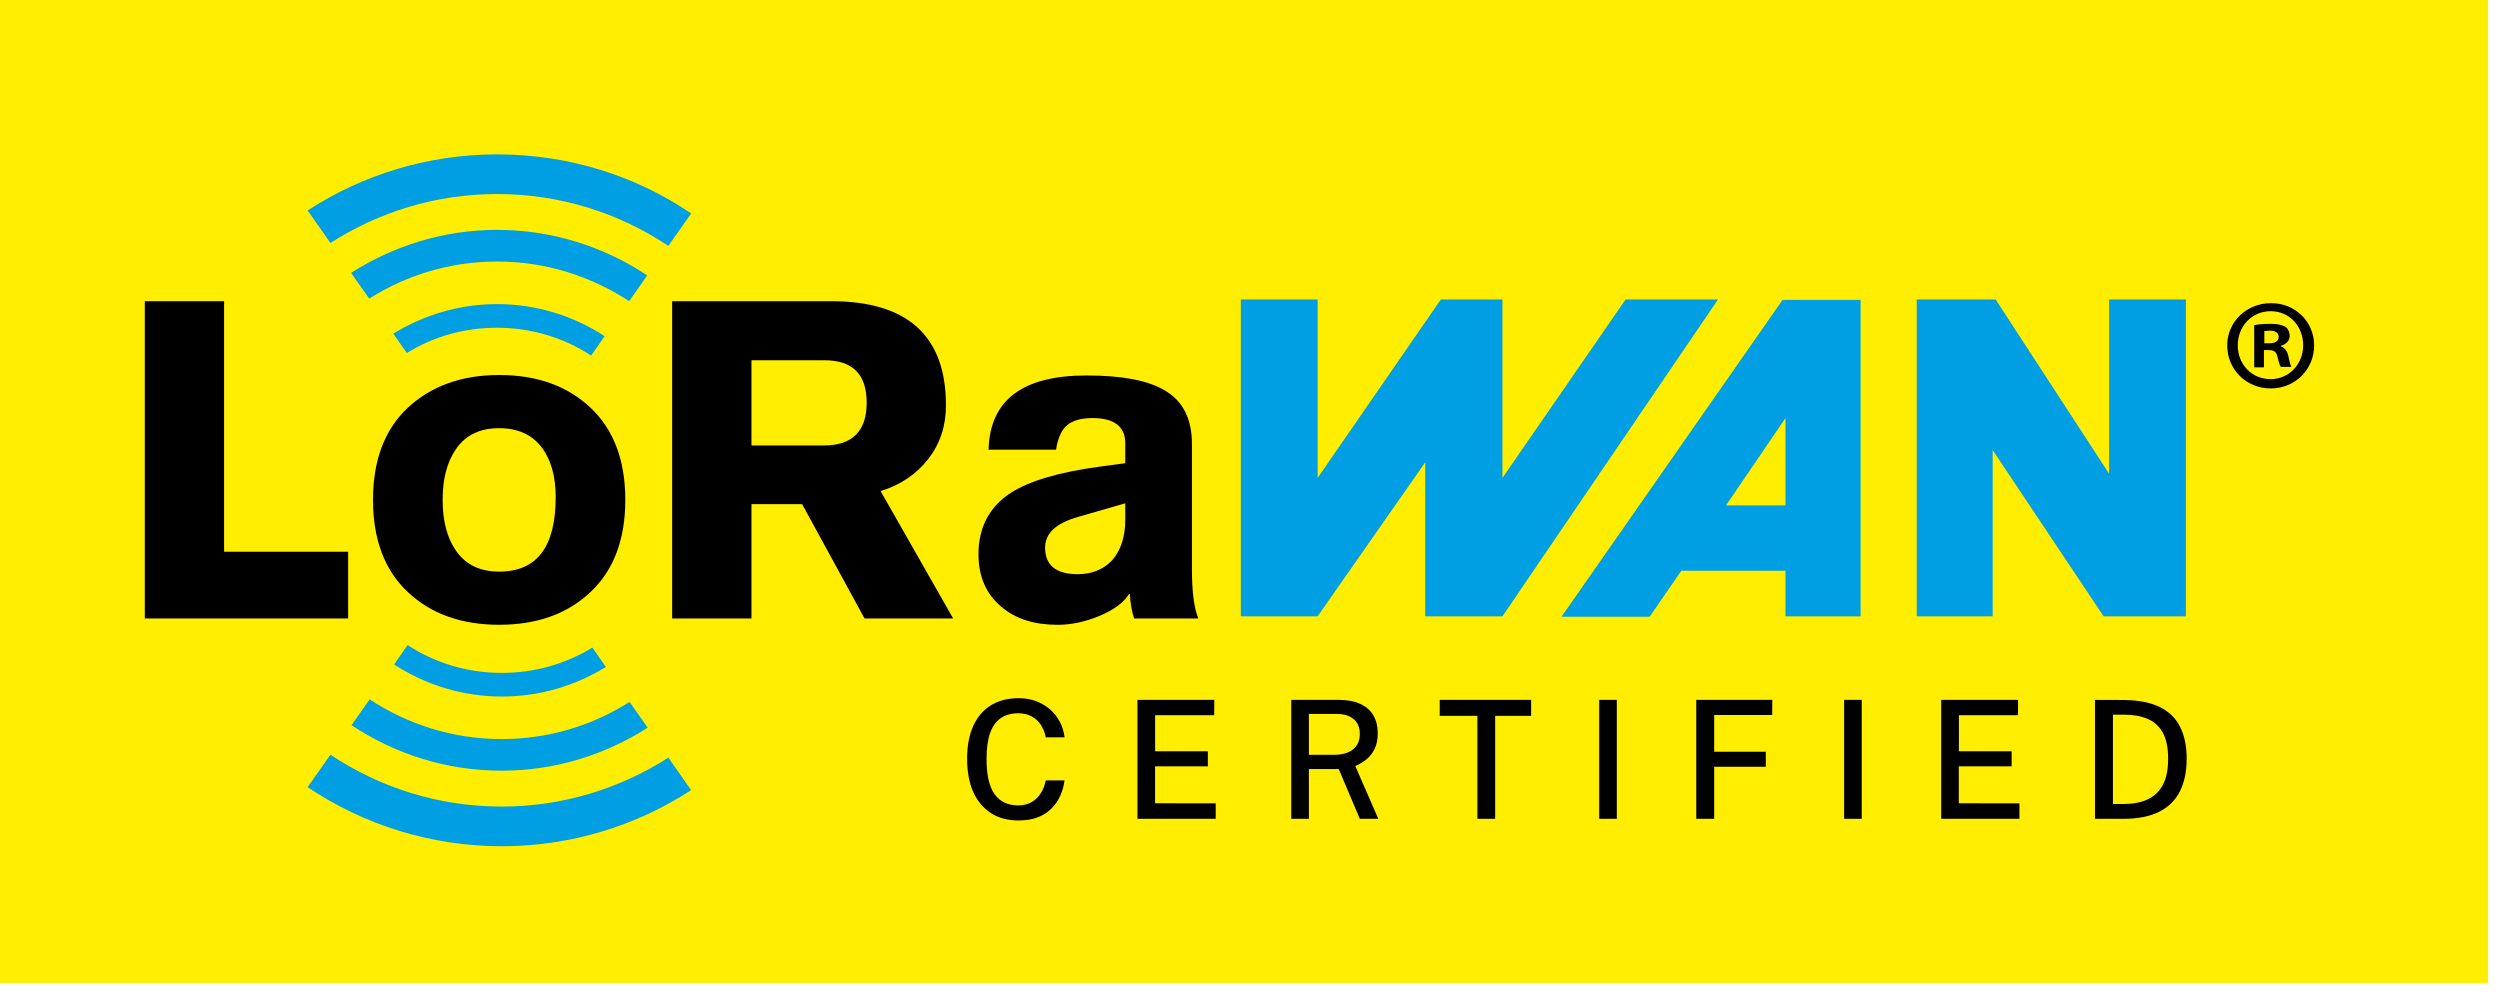<svg width="75" height="30" viewBox="0 0 75 30" fill="none" xmlns="http://www.w3.org/2000/svg">
<rect width="74.644" height="29.489" fill="#FFEE00"/>
<g clip-path="url(#clip0_132_10882)">
<path d="M4.344 18.553V9.035H6.723V16.553H10.444V18.553H4.344Z" fill="black"/>
<path d="M22.544 10.794V13.364H24.721C25.569 13.364 26 12.933 26 12.085C26 11.225 25.582 10.807 24.721 10.807H22.544V10.794ZM20.165 18.553V9.035H24.924C27.227 9.035 28.379 10.073 28.379 12.161C28.379 12.781 28.202 13.313 27.848 13.769C27.493 14.224 27.012 14.553 26.417 14.731L28.594 18.553H25.936L24.063 15.123H22.544V18.553H20.165Z" fill="black"/>
<path d="M33.758 15.592V15.099L32.353 15.504C31.682 15.694 31.353 15.997 31.353 16.428C31.353 16.959 31.682 17.225 32.328 17.225C32.758 17.225 33.1 17.086 33.366 16.807C33.619 16.516 33.758 16.111 33.758 15.592ZM35.758 13.314V17.073C35.758 17.744 35.821 18.238 35.948 18.554H34.024C33.948 18.326 33.91 18.086 33.897 17.82H33.872C33.707 18.086 33.391 18.314 32.948 18.491C32.543 18.655 32.138 18.744 31.733 18.744C31.024 18.744 30.467 18.567 30.037 18.2C29.581 17.82 29.354 17.288 29.354 16.63C29.354 15.82 29.683 15.2 30.328 14.782C30.885 14.428 31.771 14.162 32.999 13.998L33.758 13.896V13.301C33.758 12.795 33.429 12.542 32.771 12.542C32.429 12.542 32.176 12.618 32.011 12.757C31.847 12.896 31.733 13.149 31.682 13.491H29.657C29.695 11.998 30.683 11.264 32.594 11.264C33.632 11.264 34.404 11.403 34.91 11.694C35.479 12.01 35.758 12.555 35.758 13.314Z" fill="black"/>
<path d="M14.975 12.845C14.405 12.845 13.975 13.047 13.684 13.465C13.418 13.845 13.279 14.351 13.279 14.996C13.279 15.642 13.418 16.148 13.684 16.528C13.975 16.945 14.405 17.148 14.975 17.148C16.114 17.148 16.671 16.401 16.671 14.908C16.671 14.3 16.532 13.807 16.266 13.44C15.975 13.047 15.544 12.845 14.975 12.845ZM14.975 11.25C16.114 11.25 17.025 11.579 17.721 12.237C18.417 12.895 18.759 13.819 18.759 14.996C18.759 16.174 18.417 17.097 17.721 17.756C17.025 18.414 16.114 18.743 14.975 18.743C13.836 18.743 12.924 18.414 12.228 17.756C11.532 17.097 11.19 16.174 11.19 14.996C11.19 13.819 11.532 12.895 12.228 12.237C12.937 11.579 13.848 11.25 14.975 11.25Z" fill="black"/>
<path d="M14.912 9.832C15.95 9.832 16.925 10.136 17.735 10.667L18.14 10.085C17.203 9.477 16.102 9.123 14.912 9.123C13.773 9.123 12.71 9.452 11.799 10.009L12.204 10.591C13.001 10.098 13.925 9.832 14.912 9.832Z" fill="#009FE3"/>
<path d="M10.533 8.187L11.077 8.96C12.191 8.251 13.508 7.846 14.912 7.846C16.381 7.846 17.735 8.289 18.874 9.035L19.418 8.263C18.127 7.403 16.57 6.896 14.912 6.896C13.305 6.896 11.799 7.377 10.533 8.187Z" fill="#009FE3"/>
<path d="M14.912 5.821C16.811 5.821 18.57 6.39 20.051 7.377L20.734 6.403C19.076 5.276 17.064 4.631 14.912 4.631C12.824 4.631 10.862 5.251 9.229 6.314L9.913 7.289C11.356 6.365 13.065 5.821 14.912 5.821Z" fill="#009FE3"/>
<path d="M15.051 20.187C14.013 20.187 13.038 19.883 12.228 19.352L11.823 19.934C12.76 20.541 13.861 20.896 15.063 20.896C16.203 20.896 17.266 20.567 18.177 20.01L17.772 19.427C16.962 19.921 16.038 20.187 15.051 20.187Z" fill="#009FE3"/>
<path d="M19.431 21.83L18.887 21.058C17.773 21.767 16.457 22.172 15.052 22.172C13.584 22.172 12.229 21.729 11.09 20.982L10.546 21.755C11.837 22.615 13.381 23.121 15.052 23.121C16.659 23.121 18.165 22.64 19.431 21.83Z" fill="#009FE3"/>
<path d="M15.052 24.197C13.153 24.197 11.394 23.628 9.913 22.641L9.229 23.615C10.887 24.729 12.9 25.387 15.052 25.387C17.14 25.387 19.102 24.767 20.734 23.704L20.051 22.729C18.608 23.653 16.887 24.197 15.052 24.197Z" fill="#009FE3"/>
<path fill-rule="evenodd" clip-rule="evenodd" d="M37.213 8.984H39.529V14.338L43.225 8.984C43.225 8.984 44.453 8.984 45.073 8.984C45.073 10.756 45.073 14.338 45.073 14.338L48.768 8.984H51.54L45.073 18.49H42.757V13.87L39.529 18.49H37.225V8.984H37.213Z" fill="#009FE3"/>
<path fill-rule="evenodd" clip-rule="evenodd" d="M65.577 8.984V18.49H63.109L59.78 13.503V18.49H57.502V8.984H59.869L63.273 14.212V8.984H65.577Z" fill="#009FE3"/>
<path fill-rule="evenodd" clip-rule="evenodd" d="M55.818 8.984V18.49H53.565V17.123H50.439L49.49 18.502H46.845L53.477 8.997H55.818V8.984ZM51.781 15.161H53.565V12.541L51.781 15.161Z" fill="#009FE3"/>
<path d="M69.424 10.362C69.424 11.083 68.854 11.653 68.12 11.653C67.386 11.653 66.816 11.083 66.816 10.362C66.816 9.653 67.399 9.096 68.12 9.096C68.854 9.083 69.424 9.653 69.424 10.362ZM67.133 10.362C67.133 10.931 67.55 11.374 68.12 11.374C68.677 11.374 69.095 10.918 69.095 10.362C69.095 9.792 68.69 9.336 68.12 9.336C67.55 9.336 67.133 9.792 67.133 10.362ZM67.918 11.02H67.626V9.754C67.74 9.729 67.905 9.716 68.12 9.716C68.361 9.716 68.474 9.754 68.563 9.805C68.639 9.855 68.69 9.957 68.69 10.083C68.69 10.222 68.576 10.336 68.424 10.374V10.387C68.55 10.438 68.614 10.526 68.652 10.691C68.69 10.88 68.715 10.956 68.74 11.007H68.424C68.386 10.956 68.361 10.842 68.323 10.703C68.297 10.564 68.221 10.501 68.057 10.501H67.918V11.02ZM67.93 10.298H68.069C68.234 10.298 68.361 10.248 68.361 10.108C68.361 9.995 68.272 9.919 68.095 9.919C68.019 9.919 67.968 9.931 67.93 9.931V10.298Z" fill="black"/>
<path d="M30.556 20.946C30.812 20.946 31.04 20.999 31.239 21.104C31.439 21.209 31.598 21.351 31.718 21.529C31.84 21.706 31.912 21.903 31.936 22.119H31.373C31.348 21.984 31.3 21.862 31.23 21.753C31.16 21.643 31.068 21.557 30.953 21.494C30.838 21.43 30.701 21.398 30.544 21.398C30.341 21.398 30.169 21.446 30.028 21.541C29.886 21.637 29.778 21.785 29.704 21.988C29.632 22.19 29.596 22.451 29.596 22.77C29.596 23.252 29.677 23.605 29.84 23.829C30.003 24.051 30.238 24.162 30.544 24.162C30.701 24.162 30.838 24.128 30.953 24.061C31.068 23.992 31.16 23.901 31.23 23.787C31.3 23.672 31.348 23.547 31.373 23.412H31.936C31.916 23.568 31.875 23.719 31.812 23.863C31.75 24.007 31.662 24.135 31.55 24.248C31.44 24.362 31.303 24.452 31.138 24.518C30.974 24.582 30.78 24.614 30.556 24.614C30.233 24.614 29.957 24.54 29.727 24.392C29.496 24.242 29.319 24.03 29.196 23.755C29.074 23.479 29.013 23.148 29.013 22.763C29.013 22.379 29.074 22.053 29.196 21.783C29.318 21.512 29.494 21.304 29.724 21.161C29.954 21.018 30.232 20.946 30.556 20.946ZM34.124 24.564V20.996H36.429L36.426 21.455H34.654V22.538H36.236V22.99H34.652V24.098L36.471 24.101V24.564H34.124ZM41.349 24.564H40.794L40.162 23.071H39.266V24.564H38.738V20.996H40.154C40.419 20.996 40.639 21.037 40.813 21.119C40.988 21.2 41.118 21.315 41.203 21.465C41.289 21.614 41.332 21.791 41.332 21.995C41.332 22.188 41.299 22.348 41.233 22.477C41.169 22.605 41.085 22.709 40.981 22.79C40.879 22.87 40.771 22.934 40.658 22.98L41.349 24.564ZM40.011 22.644C40.26 22.644 40.452 22.591 40.589 22.484C40.725 22.375 40.794 22.221 40.794 22.02C40.794 21.822 40.731 21.673 40.606 21.571C40.483 21.469 40.315 21.418 40.102 21.418H39.266V22.644H40.011ZM43.192 21.477V20.996H45.934V21.477H44.855V24.564H44.322V21.477H43.192ZM47.976 20.996H48.504V24.564H47.976V20.996ZM50.888 20.996H53.169L53.166 21.45H51.426V22.553H52.974V23.002H51.426V24.564H50.888V20.996ZM55.324 20.996H55.852V24.564H55.324V20.996ZM58.236 24.564V20.996H60.541L60.539 21.455H58.767V22.538H60.349V22.99H58.764V24.098L60.583 24.101V24.564H58.236ZM62.85 20.996C62.864 20.996 62.902 20.997 62.966 20.998C63.032 20.998 63.111 20.998 63.203 20.998C63.295 20.997 63.389 20.997 63.485 20.998C63.582 20.998 63.668 20.999 63.744 21.001C64.18 21.007 64.534 21.08 64.808 21.218C65.081 21.356 65.281 21.555 65.407 21.815C65.536 22.073 65.6 22.389 65.6 22.76C65.6 23.147 65.531 23.475 65.395 23.745C65.258 24.013 65.049 24.217 64.768 24.357C64.488 24.495 64.134 24.564 63.704 24.564H62.85V20.996ZM63.388 21.44V24.12H63.709C63.979 24.12 64.214 24.077 64.413 23.989C64.613 23.901 64.769 23.757 64.879 23.56C64.989 23.361 65.044 23.095 65.044 22.763C65.044 22.437 64.992 22.178 64.887 21.985C64.781 21.791 64.63 21.652 64.432 21.568C64.237 21.483 64.001 21.44 63.724 21.44H63.388Z" fill="black"/>
<path d="M28.754 25.65H65.856V25.996H28.754V25.65Z" fill="black"/>
</g>
<defs>
<clipPath id="clip0_132_10882">
<rect width="65.081" height="20.985" fill="white" transform="translate(4.343 4.504)"/>
</clipPath>
</defs>
</svg>
